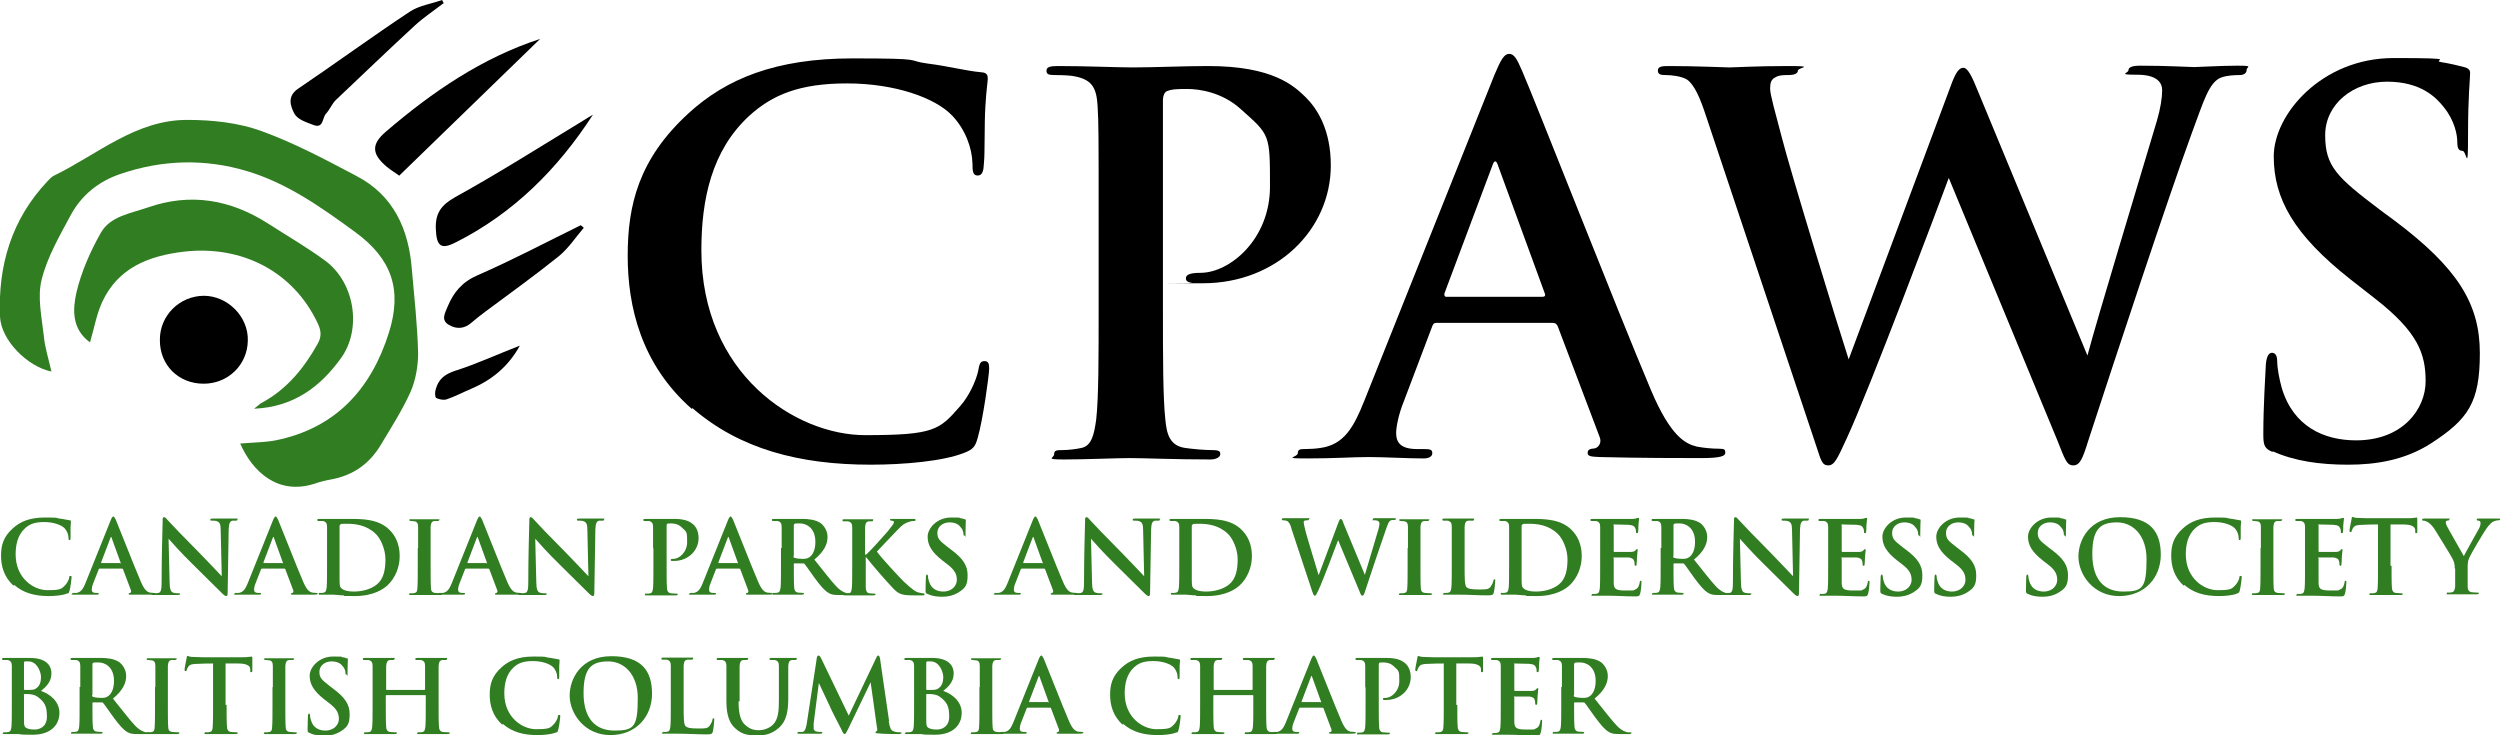 <?xml version="1.0" encoding="UTF-8"?>
<svg xmlns="http://www.w3.org/2000/svg" id="Layer_1" viewBox="0 0 719.3 211.6">
  <defs>
    <style>.cls-1,.cls-2{stroke-width:0px;}.cls-2{fill:#317d22;}</style>
  </defs>
  <path class="cls-2" d="m69.3,127.6c3.4-.3,6.8-.3,10-.9,17.3-3.5,27.5-14.8,32.6-31,3.9-12.4.8-21.3-9.8-29-9.6-7-19.3-13.9-30.8-17.4-12.2-3.7-24.6-3.4-36.8.8-6.1,2.1-11,6-14.1,11.7-3.2,6-6.8,12.1-8.4,18.6-1.3,5,0,10.8.6,16.2.3,3.4,1.4,6.7,2.2,10.3C7.9,105.5.3,97.9,0,91.1c-.6-14.7,3.3-28,13.7-39,.5-.5,1-1.1,1.7-1.5,12.6-6.1,23.7-16.2,38.6-16.1,7.1,0,14.6.8,21.2,3.2,9.4,3.4,18.4,8.2,27.3,12.9,10.8,5.6,15.1,15.4,16,26.9.7,8,1.6,16.1,1.8,24.1,0,3.7-.7,7.8-2.2,11.2-2.4,5.3-5.6,10.3-8.6,15.3-3.2,5.3-7.8,8.6-14,9.8-1.7.3-3.4.7-5.1,1.3-10.4,3.3-17.7-3.4-21.3-11.6Z"></path>
  <path class="cls-2" d="m25.9,98.5c-5.3-3.8-5-9.5-3.9-14.4,1.4-5.9,4-11.8,7-17.1,2.7-4.8,8.6-5.6,13.5-7.3,12.3-4.3,23.8-2.3,34.6,4.6,5.6,3.6,11.3,6.9,16.6,10.8,8.4,6.3,10.5,19.7,4.3,28.1-5.9,8.1-13.5,13.9-24.9,14.4,1.2-.9,1.7-1.5,2.4-1.8,7.1-3.9,12-9.9,15.9-16.9,1.2-2.1,1-3.8,0-5.9-6.9-14.7-21.6-22.5-38.4-20.6-10.2,1.2-19,4.6-23.6,14.5-1.6,3.5-2.3,7.5-3.5,11.6Z"></path>
  <path class="cls-1" d="m58.6,110.4c-7.3,0-12.7-5.4-12.6-12.7,0-6.9,5.6-12.5,12.6-12.6,6.9,0,12.9,6,12.7,12.9-.1,7-5.7,12.4-12.7,12.4Z"></path>
  <path class="cls-1" d="m114.8,50.5c-.9-.7-2.3-1.5-3.5-2.5-4.4-3.7-4.5-6.5-.3-10.1,13.4-11.5,27.8-21.3,44.4-26.7-13.3,12.9-26.7,25.9-40.6,39.4Z"></path>
  <path class="cls-1" d="m170.6,33c-10.1,15.6-22.8,28.3-39.4,36.7-4.3,2.2-5.6,1.2-5.8-3.8-.2-4.5,1.5-6.9,5.6-9.2,12.5-6.9,24.6-14.6,36.8-22,.9-.6,1.8-1.1,2.8-1.7Z"></path>
  <path class="cls-1" d="m127.5,1c-2.7,2.1-5.6,4-8.1,6.3-7.7,7.1-15.2,14.3-22.8,21.5-1.1,1.1-1.7,2.7-2.8,3.9-1.1,1.2-.7,4.3-3.5,3.3-2.1-.8-4.7-1.6-5.6-3.3-1.1-2.1-2.2-5,1.1-7.2,10.8-7.3,21.3-15,32.2-22.2,2.6-1.7,6.1-2.2,9.2-3.3.2.3.3.7.5,1Z"></path>
  <path class="cls-1" d="m168,65.5c-2.4,2.8-4.4,5.9-7.2,8.2-6.7,5.4-13.8,10.5-20.8,15.7-1.5,1.1-2.9,2.2-4.3,3.4-2,1.8-4.3,2-6.5.7-2.5-1.4-1.1-3.5-.4-5.3,1.7-4.1,4.2-7.1,8.6-9,10.1-4.4,19.9-9.6,29.7-14.4.3.2.6.5.8.7Z"></path>
  <path class="cls-1" d="m149.6,99.4c-3.3,6-8,9.9-14.1,12.5-2.4,1-4.6,2.2-7,3-.9.3-2.2,0-3-.4-.4-.3-.4-1.7-.1-2.6.8-2.8,2.5-4.2,5.5-5.2,6.3-2,12.3-4.8,18.8-7.3Z"></path>
  <path class="cls-1" d="m199.1,117.7c-14.7-12.9-18.5-29.6-18.5-44.1s3.1-27.8,17.5-41c10.8-9.9,25-15.8,47.2-15.8s14.8.6,21.7,1.5c5.7.7,10.9,2.1,15.4,2.5,1.6.1,1.8.9,1.8,1.8s-.4,3-.7,8.2c-.3,4.9-.1,13.2-.4,16.1-.1,2.2-.4,3.6-1.8,3.6s-1.5-1.3-1.5-3.4c-.1-4.6-2.1-9.9-5.8-13.8-4.9-5.2-16.6-9.3-30.3-9.3s-21.5,3.3-28.1,9.3c-10.9,10-13.8,24.2-13.8,38.7,0,35.6,27.1,53.2,47.1,53.2s21.4-1.5,27.4-8.4c2.5-2.8,4.5-7.2,5.1-9.9.4-2.4.7-3,1.9-3s1.3,1,1.3,2.2c0,1.8-1.8,14.8-3.3,19.9-.7,2.5-1.3,3.3-3.9,4.3-6,2.4-17.3,3.4-26.9,3.4-20.5,0-37.7-4.5-51.3-16.3Z"></path>
  <path class="cls-1" d="m316.1,62.2c0-22.7,0-26.9-.3-31.7-.3-5.1-1.5-7.5-6.4-8.5-1.2-.3-3.7-.4-5.8-.4s-2.5-.3-2.5-1.3,1-1.3,3.3-1.3c7.9,0,17.3.4,21.5.4,6.1,0,14.8-.4,21.7-.4,18.7,0,24.7,5.7,28.1,9,3.3,3.3,7.2,9.3,7.2,19.6,0,18.4-15.5,33.9-36.8,33.9s-2.4,0-3.1-.1c-.7-.1-1.8-.3-1.8-1.3s1-1.6,4.2-1.6c8.4,0,20-9.6,20-24.8s0-14.8-8.4-22.3c-5.4-4.9-12-5.8-15.4-5.8s-4.5.1-5.8.6c-.7.3-1.2,1.2-1.2,2.8v59.8c0,13.8,0,25.6.7,32,.4,4.2,1.3,7.5,5.8,8.1,2.1.3,5.4.6,7.6.6s2.4.4,2.4,1.2-1.2,1.5-2.8,1.5c-9.9,0-19.3-.4-23.2-.4s-12.9.4-18.8.4-3-.4-3-1.5.6-1.2,2.4-1.2,4-.3,5.4-.6c3-.6,3.7-3.9,4.3-8.2.7-6.3.7-18.1.7-31.8v-26.3Z"></path>
  <path class="cls-1" d="m413.3,92.9c-.7,0-1,.3-1.3,1.2l-8.1,21.4c-1.5,3.7-2.2,7.3-2.2,9.1,0,2.7,1.3,4.6,6,4.6h2.2c1.8,0,2.2.3,2.2,1.2s-.9,1.5-2.5,1.5c-4.8,0-11.2-.4-15.8-.4s-9.9.4-17.6.4-2.8-.3-2.8-1.5.9-1.2,2.1-1.2,3.1-.1,4.3-.3c6.9-.9,9.7-6,12.7-13.5l37.5-93.9c1.8-4.3,2.8-6,4.2-6s2.2,1.3,3.7,4.8c3.6,8.2,27.5,69.2,37.1,91.9,5.7,13.5,10,15.5,13.2,16.3,2.2.4,4.5.6,6.3.6s1.9.3,1.9,1.2-1.3,1.5-6.9,1.5-17.3,0-29.3-.3c-2.7-.1-3.4-.3-3.4-1.2s.6-1.2,2.1-1.3c1-.3,2.1-1.6,1.3-3.4l-12-31.7c-.3-.7-.7-1-1.5-1h-33.3Zm30.5-7.5c.7,0,.9-.4.7-.9l-13.5-36.9c-.4-1.3-1-1.8-1.6,0l-13.8,36.8c-.1.6,0,1,.6,1h27.5Z"></path>
  <path class="cls-1" d="m490.9,33.5c-1.8-5.5-3.4-9.1-5.5-10.6-1.6-1-4.6-1.3-6-1.3s-2.4-.1-2.4-1.3,1.2-1.3,3.3-1.3c7.8,0,16,.4,17.3.4s7.9-.4,16.6-.4,3.1.4,3.1,1.3-1.2,1.3-2.7,1.3-2.7,0-3.7.6c-1.3.6-1.6,1.6-1.6,3.3s1.5,7,3.3,13.8c2.5,9.9,16.4,55.2,19.3,64.1l29.3-78.5c1.5-4.2,2.5-5.4,3.7-5.4s2.4,2.2,4.3,7l31.4,75.8c2.8-10.6,14.8-50.1,20-67.6,1-3.4,1.5-6.6,1.5-8.7s-1.3-4.5-7.2-4.5-2.5-.4-2.5-1.3,1.2-1.3,3.4-1.3c7.9,0,14.2.4,15.5.4s7.5-.4,12.4-.4,2.7.3,2.7,1.2-.7,1.5-2.1,1.5-3.6.1-5.2.7c-3.6,1.3-5.2,7.3-8.4,15.8-6.9,18.8-22.6,66.4-29.9,88.8-1.6,5.2-2.4,7-4.3,7s-2.4-1.8-4.6-7.3l-31.2-75.4c-3,8.1-22.9,61-29.3,74.8-2.8,6.1-3.6,7.9-5.4,7.9s-2.1-1.6-3.4-5.5l-31.7-94.9Z"></path>
  <path class="cls-1" d="m654,130.1c-2.4-1-2.8-1.8-2.8-5.1,0-8.2.6-17.2.7-19.6.1-2.2.6-3.9,1.8-3.9s1.5,1.3,1.5,2.5c0,1.9.6,5.1,1.3,7.6,3.3,11.1,12.1,15.1,21.4,15.1,13.5,0,20-9.1,20-17s-2.2-14.2-14.7-23.9l-6.9-5.4c-16.4-12.9-22.1-23.3-22.1-35.4s13.8-28.3,34.5-28.3,10.2.6,13.8,1.2c2.5.4,4.5.9,6.1,1.3,1.3.3,2.1.7,2.1,1.8,0,1.9-.6,6.3-.6,17.9s-.4,4.5-1.6,4.5-1.5-.9-1.5-2.7-.7-6-3.9-9.9c-2.2-2.8-6.6-7.3-16.3-7.3s-17.8,6.4-17.8,15.4,3.4,12.1,15.8,21.5l4.2,3.1c18.1,13.6,24.5,23.9,24.5,38.1s-3.3,19-14.1,26c-7.5,4.8-15.8,6.1-23.8,6.1s-15.4-1-21.8-3.9Z"></path>
  <path class="cls-2" d="m3.9,168.5c-2.8-2.5-3.6-5.7-3.6-8.6s.6-5.4,3.4-7.9c2.1-1.9,4.8-3.1,9.2-3.1s2.9.1,4.2.3c1.1.1,2.1.4,3,.5.3,0,.3.2.3.3s0,.6-.1,1.6c0,1,0,2.6,0,3.1,0,.4,0,.7-.3.7s-.3-.3-.3-.7c0-.9-.4-1.9-1.1-2.7-1-1-3.2-1.8-5.9-1.8s-4.2.6-5.5,1.8c-2.1,1.9-2.7,4.7-2.7,7.5,0,6.9,5.2,10.3,9.1,10.3s4.1-.3,5.3-1.6c.5-.6.9-1.4,1-1.9,0-.5.1-.6.4-.6s.3.2.3.4c0,.3-.3,2.9-.6,3.9s-.3.6-.8.8c-1.2.5-3.4.7-5.2.7-4,0-7.3-.9-9.9-3.2Z"></path>
  <path class="cls-2" d="m28.7,163.6c-.1,0-.2,0-.3.2l-1.6,4.1c-.3.7-.4,1.4-.4,1.8,0,.5.3.9,1.2.9h.4c.3,0,.4,0,.4.2s-.2.3-.5.3c-.9,0-2.2,0-3.1,0s-1.9,0-3.4,0-.6,0-.6-.3.2-.2.4-.2.6,0,.8,0c1.3-.2,1.9-1.2,2.5-2.6l7.3-18.2c.3-.8.6-1.2.8-1.2s.4.3.7.9c.7,1.6,5.3,13.4,7.2,17.8,1.1,2.6,1.9,3,2.6,3.2.4,0,.9.1,1.2.1s.4,0,.4.2-.3.3-1.3.3-3.4,0-5.7,0c-.5,0-.7,0-.7-.2s.1-.2.4-.3c.2,0,.4-.3.3-.7l-2.3-6.1c0-.1-.1-.2-.3-.2h-6.5Zm5.9-1.5c.1,0,.2,0,.1-.2l-2.6-7.2c0-.3-.2-.3-.3,0l-2.7,7.1c0,.1,0,.2.1.2h5.3Z"></path>
  <path class="cls-2" d="m46.8,149.8c0-.6,0-1,.4-1s.6.4,1.1.9c.3.4,4.8,5.1,9,9.3,2,2,6,6.3,6.5,6.8l-.3-13.2c0-1.8-.3-2.3-1-2.6-.4-.2-1.1-.2-1.5-.2s-.5,0-.5-.3.3-.3.8-.3c1.5,0,2.9,0,3.5,0s1.4,0,2.8,0,.7,0,.7.3-.2.3-.5.3-.5,0-.9,0c-.8.2-1,.8-1.1,2.5-.1,6.1-.2,12.2-.3,18.3,0,.6-.1.9-.4.9s-.7-.3-1-.6c-1.8-1.7-5.5-5.5-8.6-8.5-3.2-3.1-6.5-6.8-7-7.4l.3,12.3c0,2.3.4,3,1,3.2.5.2,1,.2,1.5.2s.5,0,.5.2-.3.3-.7.3c-1.9,0-3,0-3.6,0s-1.6,0-3.1,0-.6,0-.6-.3.2-.2.5-.2.9,0,1.3-.1c.8-.2.9-1.1.9-3.6,0-6.1.2-13.3.3-17.2Z"></path>
  <path class="cls-2" d="m75.4,163.6c-.1,0-.2,0-.3.2l-1.6,4.1c-.3.7-.4,1.4-.4,1.8,0,.5.3.9,1.2.9h.4c.3,0,.4,0,.4.2s-.2.3-.5.3c-.9,0-2.2,0-3.1,0s-1.9,0-3.4,0-.6,0-.6-.3.2-.2.4-.2.6,0,.8,0c1.3-.2,1.9-1.2,2.5-2.6l7.3-18.2c.3-.8.6-1.2.8-1.2s.4.3.7.9c.7,1.6,5.3,13.4,7.2,17.8,1.1,2.6,1.9,3,2.6,3.2.4,0,.9.1,1.2.1s.4,0,.4.2-.3.3-1.3.3-3.4,0-5.7,0c-.5,0-.7,0-.7-.2s.1-.2.4-.3c.2,0,.4-.3.3-.7l-2.3-6.1c0-.1-.1-.2-.3-.2h-6.5Zm5.9-1.5c.1,0,.2,0,.1-.2l-2.6-7.2c0-.3-.2-.3-.3,0l-2.7,7.1c0,.1,0,.2.1.2h5.3Z"></path>
  <path class="cls-2" d="m94.1,157.7c0-4.4,0-5.2,0-6.1,0-1-.3-1.5-1.2-1.7-.2,0-.7,0-1.1,0s-.5,0-.5-.3.2-.3.6-.3c1.5,0,3.4,0,4.2,0s2.7,0,4.5,0c3.6,0,8.5,0,11.6,3.3,1.5,1.5,2.8,3.9,2.8,7.4s-1.5,6.4-3.2,8.1c-1.3,1.4-4.4,3.4-9.7,3.4s-2.2,0-3.3-.2c-1.1,0-2.1-.2-2.8-.2s-1,0-1.7,0c-.7,0-1.4,0-2,0s-.6,0-.6-.3.1-.2.5-.2.8,0,1-.1c.6-.1.7-.8.8-1.6.1-1.2.1-3.5.1-6.2v-5.1Zm3.6,3.2c0,3.1,0,5.3,0,5.9,0,.7,0,1.9.3,2.2.4.6,1.5,1.2,3.8,1.2s4.9-.6,6.7-2.1c1.9-1.6,2.4-4.2,2.4-7.2s-1.5-6.1-2.8-7.3c-2.7-2.6-6-2.9-8.2-2.9s-1.7,0-1.9.2c-.3.1-.3.3-.3.6,0,1,0,3.5,0,5.8v3.7Z"></path>
  <path class="cls-2" d="m120.3,157.7c0-4.4,0-5.2,0-6.1,0-1-.3-1.5-1-1.6-.3,0-.7-.1-1-.1s-.5,0-.5-.3.2-.2.7-.2c1.1,0,2.9,0,3.8,0s2.4,0,3.5,0,.6,0,.6.2-.2.3-.5.3-.5,0-.9,0c-.8.1-1,.6-1.1,1.7,0,.9,0,1.7,0,6.1v5.1c0,2.8,0,5.1.1,6.4,0,.8.3,1.3,1.2,1.4.4,0,1,.1,1.5.1s.5,0,.5.2-.2.3-.6.3c-1.9,0-3.7,0-4.5,0s-2.5,0-3.7,0-.6,0-.6-.3.1-.2.5-.2.8,0,1-.1c.6-.1.8-.6.8-1.5.1-1.2.1-3.5.1-6.3v-5.1Z"></path>
  <path class="cls-2" d="m134.1,163.6c-.1,0-.2,0-.3.2l-1.6,4.1c-.3.7-.4,1.4-.4,1.8,0,.5.3.9,1.2.9h.4c.3,0,.4,0,.4.2s-.2.3-.5.3c-.9,0-2.2,0-3.1,0s-1.9,0-3.4,0-.6,0-.6-.3.2-.2.4-.2.6,0,.8,0c1.3-.2,1.9-1.2,2.5-2.6l7.3-18.2c.3-.8.6-1.2.8-1.2s.4.3.7.9c.7,1.6,5.3,13.4,7.2,17.8,1.1,2.6,1.9,3,2.6,3.2.4,0,.9.1,1.2.1s.4,0,.4.2-.3.3-1.3.3-3.4,0-5.7,0c-.5,0-.7,0-.7-.2s.1-.2.4-.3c.2,0,.4-.3.3-.7l-2.3-6.1c0-.1-.1-.2-.3-.2h-6.5Zm5.9-1.5c.1,0,.2,0,.1-.2l-2.6-7.2c0-.3-.2-.3-.3,0l-2.7,7.1c0,.1,0,.2.1.2h5.3Z"></path>
  <path class="cls-2" d="m152.3,149.8c0-.6,0-1,.4-1s.6.4,1.1.9c.3.4,4.8,5.1,9,9.3,2,2,6,6.3,6.5,6.8l-.3-13.2c0-1.8-.3-2.3-1-2.6-.4-.2-1.1-.2-1.5-.2s-.5,0-.5-.3.3-.3.8-.3c1.5,0,2.9,0,3.5,0s1.4,0,2.8,0,.7,0,.7.3-.2.3-.5.3-.5,0-.9,0c-.8.2-1,.8-1.1,2.5-.1,6.1-.2,12.2-.3,18.3,0,.6-.1.9-.4.9s-.7-.3-1-.6c-1.8-1.7-5.5-5.5-8.6-8.5-3.2-3.1-6.5-6.8-7-7.4l.3,12.3c0,2.3.4,3,1,3.2.5.2,1,.2,1.5.2s.5,0,.5.2-.3.3-.7.3c-1.9,0-3,0-3.6,0s-1.6,0-3.1,0-.6,0-.6-.3.2-.2.5-.2.9,0,1.3-.1c.8-.2.9-1.1.9-3.6,0-6.1.2-13.3.3-17.2Z"></path>
  <path class="cls-2" d="m187.9,157.7c0-4.4,0-5.2,0-6.1,0-1-.3-1.5-1.2-1.7-.2,0-.7,0-1.1,0s-.5,0-.5-.3.2-.3.6-.3c1.5,0,3.4,0,4.2,0,1.2,0,2.9,0,4.2,0,3.6,0,4.8,1.1,5.5,1.7.6.6,1.4,1.8,1.4,3.8,0,3.6-3,6.6-7.1,6.6s-.5,0-.6,0c-.1,0-.3,0-.3-.3s.2-.3.8-.3c1.6,0,3.9-1.9,3.9-4.8s0-2.9-1.6-4.3c-1-1-2.3-1.1-3-1.1s-.9,0-1.1.1c-.1,0-.2.2-.2.6v11.6c0,2.7,0,5,.1,6.2,0,.8.3,1.5,1.1,1.6.4,0,1,.1,1.5.1s.5,0,.5.2-.2.3-.6.3c-1.9,0-3.7,0-4.5,0s-2.5,0-3.7,0-.6,0-.6-.3.1-.2.5-.2.8,0,1-.1c.6-.1.7-.8.8-1.6.1-1.2.1-3.5.1-6.2v-5.1Z"></path>
  <path class="cls-2" d="m206.3,163.6c-.1,0-.2,0-.3.2l-1.6,4.1c-.3.7-.4,1.4-.4,1.8,0,.5.3.9,1.2.9h.4c.3,0,.4,0,.4.2s-.2.3-.5.3c-.9,0-2.2,0-3.1,0s-1.9,0-3.4,0-.6,0-.6-.3.2-.2.4-.2.6,0,.8,0c1.3-.2,1.9-1.2,2.5-2.6l7.3-18.2c.3-.8.6-1.2.8-1.2s.4.3.7.9c.7,1.6,5.3,13.4,7.2,17.8,1.1,2.6,1.9,3,2.6,3.2.4,0,.9.1,1.2.1s.4,0,.4.2-.3.3-1.3.3-3.4,0-5.7,0c-.5,0-.7,0-.7-.2s.1-.2.4-.3c.2,0,.4-.3.3-.7l-2.3-6.1c0-.1-.1-.2-.3-.2h-6.5Zm5.9-1.5c.1,0,.2,0,.1-.2l-2.6-7.2c0-.3-.2-.3-.3,0l-2.7,7.1c0,.1,0,.2.1.2h5.3Z"></path>
  <path class="cls-2" d="m224.9,157.7c0-4.4,0-5.2,0-6.1,0-1-.3-1.5-1.2-1.7-.2,0-.7,0-1.1,0s-.5,0-.5-.3.2-.3.6-.3c1.5,0,3.4,0,4,0,1,0,3.2,0,4.1,0,1.8,0,3.8.2,5.3,1.2.8.6,2,2,2,4s-.9,4.1-3.8,6.5c2.6,3.2,4.6,5.9,6.3,7.7,1.6,1.7,2.8,1.9,3.2,2,.3,0,.6,0,.8,0s.3,0,.3.2c0,.2-.2.3-.6.3h-2.8c-1.6,0-2.3-.1-3.1-.6-1.2-.7-2.3-2-4-4.3-1.2-1.6-2.5-3.6-2.9-4-.1-.2-.3-.2-.5-.2h-2.4c-.1,0-.2,0-.2.2v.4c0,2.7,0,5,.1,6.2,0,.8.3,1.5,1.1,1.6.4,0,1.1.1,1.4.1s.3,0,.3.2-.2.3-.6.3c-1.7,0-3.8,0-4.3,0s-2.4,0-3.5,0-.6,0-.6-.3.1-.2.5-.2.8,0,1-.1c.6-.1.7-.8.8-1.6.1-1.2.1-3.5.1-6.2v-5.1Zm3.4,2.3c0,.3,0,.4.3.5.6.2,1.5.3,2.2.3,1.2,0,1.5-.1,2.1-.5.9-.6,1.7-2,1.7-4.4,0-4.1-2.7-5.3-4.4-5.3s-1.2,0-1.5.1c-.2,0-.3.2-.3.4v8.8Z"></path>
  <path class="cls-2" d="m249.3,159.5c1.3-1.2,4.8-5.1,6.1-6.6,1.3-1.6,1.8-2.3,1.8-2.6s0-.4-.7-.5c-.3,0-.4-.1-.4-.3s0-.2.4-.2c1,0,1.7,0,2.9,0s3.1,0,3.5,0,.5,0,.5.3,0,.2-.4.3c-.7,0-1.1.1-1.6.3-1,.3-1.7.7-3.2,2.3-1.4,1.4-5.1,5.4-5.9,6.2,1.5,2.1,6.6,7.5,7.8,8.7,2.6,2.4,3.4,2.9,4.3,3.1.6.1.6.1,1,.2.4,0,.6,0,.6.3s-.1.3-.6.3h-2.5c-3.3,0-4.3-.3-5.9-2-2.2-2.3-5.5-6.1-7.9-9.1v2.7c0,2.7,0,5,0,6.2,0,.8.3,1.5,1,1.6.4,0,1,.1,1.4.1s.4,0,.4.2-.2.3-.6.3c-1.6,0-3.5,0-4.2,0s-2.5,0-3.7,0-.6,0-.6-.3.1-.2.5-.2.8,0,1-.1c.6-.1.7-.8.8-1.6.1-1.2.1-3.5.1-6.2v-5.1c0-4.4,0-5.2,0-6.1,0-1-.3-1.5-1.2-1.7-.2,0-.7,0-1.1,0s-.5,0-.5-.3.2-.3.6-.3c1.5,0,3.4,0,4.1,0s2.5,0,3.5,0,.6,0,.6.3-.2.3-.4.3-.5,0-.8,0c-.8.1-1,.6-1.1,1.7,0,.9,0,1.7,0,6.1v1.8Z"></path>
  <path class="cls-2" d="m266.9,170.9c-.5-.2-.6-.3-.6-1,0-1.6.1-3.3.1-3.8,0-.4.1-.8.3-.8s.3.3.3.5c0,.4.1,1,.3,1.5.6,2.1,2.3,2.9,4.1,2.9,2.6,0,3.9-1.8,3.9-3.3s-.4-2.8-2.8-4.6l-1.3-1c-3.2-2.5-4.3-4.5-4.3-6.9s2.7-5.5,6.7-5.5,2,.1,2.7.2c.5,0,.9.2,1.2.3.3,0,.4.1.4.3,0,.4-.1,1.2-.1,3.5s0,.9-.3.9-.3-.2-.3-.5-.1-1.2-.8-1.9c-.4-.6-1.3-1.4-3.2-1.4s-3.5,1.2-3.5,3,.7,2.3,3.1,4.2l.8.6c3.5,2.6,4.8,4.6,4.8,7.4s-.6,3.7-2.7,5c-1.5.9-3.1,1.2-4.6,1.2s-3-.2-4.2-.8Z"></path>
  <path class="cls-2" d="m294,163.6c-.1,0-.2,0-.3.2l-1.6,4.1c-.3.7-.4,1.4-.4,1.8,0,.5.3.9,1.2.9h.4c.3,0,.4,0,.4.2s-.2.3-.5.3c-.9,0-2.2,0-3.1,0s-1.9,0-3.4,0-.6,0-.6-.3.2-.2.4-.2.6,0,.8,0c1.3-.2,1.9-1.2,2.5-2.6l7.3-18.2c.3-.8.6-1.2.8-1.2s.4.3.7.9c.7,1.6,5.3,13.4,7.2,17.8,1.1,2.6,1.9,3,2.6,3.2.4,0,.9.1,1.2.1s.4,0,.4.2-.3.3-1.3.3-3.4,0-5.7,0c-.5,0-.7,0-.7-.2s.1-.2.4-.3c.2,0,.4-.3.3-.7l-2.3-6.1c0-.1-.1-.2-.3-.2h-6.5Zm5.9-1.5c.1,0,.2,0,.1-.2l-2.6-7.2c0-.3-.2-.3-.3,0l-2.7,7.1c0,.1,0,.2.1.2h5.3Z"></path>
  <path class="cls-2" d="m312.2,149.8c0-.6,0-1,.4-1s.6.4,1.1.9c.3.4,4.8,5.1,9,9.3,2,2,6,6.3,6.5,6.8l-.3-13.2c0-1.8-.3-2.3-1-2.6-.4-.2-1.1-.2-1.5-.2s-.5,0-.5-.3.3-.3.8-.3c1.5,0,2.9,0,3.5,0s1.4,0,2.8,0,.7,0,.7.3-.2.3-.5.3-.5,0-.9,0c-.8.2-1,.8-1.1,2.5-.1,6.1-.2,12.2-.3,18.3,0,.6-.1.9-.4.9s-.7-.3-1-.6c-1.8-1.7-5.5-5.5-8.6-8.5-3.2-3.1-6.5-6.8-7-7.4l.3,12.3c0,2.3.4,3,1,3.2.5.2,1,.2,1.5.2s.5,0,.5.2-.3.3-.7.3c-1.9,0-3,0-3.6,0s-1.6,0-3.1,0-.6,0-.6-.3.2-.2.5-.2.9,0,1.3-.1c.8-.2.9-1.1.9-3.6,0-6.1.2-13.3.3-17.2Z"></path>
  <path class="cls-2" d="m339.3,157.7c0-4.4,0-5.2,0-6.1,0-1-.3-1.5-1.2-1.7-.2,0-.7,0-1.1,0s-.5,0-.5-.3.2-.3.6-.3c1.5,0,3.4,0,4.2,0s2.7,0,4.5,0c3.6,0,8.5,0,11.6,3.3,1.5,1.5,2.8,3.9,2.8,7.4s-1.5,6.4-3.2,8.1c-1.3,1.4-4.4,3.4-9.7,3.4s-2.2,0-3.3-.2c-1.1,0-2.1-.2-2.8-.2s-1,0-1.7,0c-.7,0-1.4,0-2,0s-.6,0-.6-.3.1-.2.5-.2.8,0,1-.1c.6-.1.7-.8.8-1.6.1-1.2.1-3.5.1-6.2v-5.1Zm3.6,3.2c0,3.1,0,5.3,0,5.9,0,.7,0,1.9.3,2.2.4.6,1.5,1.2,3.8,1.2s4.9-.6,6.7-2.1c1.9-1.6,2.4-4.2,2.4-7.2s-1.5-6.1-2.8-7.3c-2.7-2.6-6-2.9-8.2-2.9s-1.7,0-1.9.2c-.3.1-.3.3-.3.6,0,1,0,3.5,0,5.8v3.7Z"></path>
  <path class="cls-2" d="m371.6,152.1c-.3-1.1-.7-1.8-1.1-2.1-.3-.2-.9-.3-1.2-.3s-.5,0-.5-.3.2-.3.6-.3c1.5,0,3.1,0,3.4,0s1.5,0,3.2,0,.6,0,.6.3-.2.3-.5.3-.5,0-.7.1c-.3.1-.3.3-.3.6s.3,1.4.6,2.7c.5,1.9,3.2,10.7,3.7,12.4l5.7-15.2c.3-.8.5-1,.7-1s.5.4.8,1.4l6.1,14.7c.6-2.1,2.9-9.7,3.9-13.1.2-.7.3-1.3.3-1.7s-.3-.9-1.4-.9-.5,0-.5-.3.2-.3.7-.3c1.5,0,2.8,0,3,0s1.5,0,2.4,0,.5,0,.5.2-.1.3-.4.3-.7,0-1,.1c-.7.3-1,1.4-1.6,3.1-1.3,3.7-4.4,12.9-5.8,17.2-.3,1-.5,1.4-.8,1.4s-.5-.3-.9-1.4l-6.1-14.6c-.6,1.6-4.4,11.8-5.7,14.5-.6,1.2-.7,1.5-1,1.5s-.4-.3-.7-1.1l-6.1-18.4Z"></path>
  <path class="cls-2" d="m405.1,157.7c0-4.4,0-5.2,0-6.1,0-1-.3-1.5-1-1.6-.3,0-.7-.1-1-.1s-.5,0-.5-.3.2-.2.7-.2c1.1,0,2.9,0,3.8,0s2.4,0,3.5,0,.6,0,.6.2-.2.3-.5.3-.5,0-.9,0c-.8.1-1,.6-1.1,1.7,0,.9,0,1.7,0,6.1v5.1c0,2.8,0,5.1.1,6.4,0,.8.3,1.3,1.2,1.4.4,0,1,.1,1.5.1s.5,0,.5.2-.2.3-.6.3c-1.9,0-3.7,0-4.5,0s-2.5,0-3.7,0-.6,0-.6-.3.1-.2.5-.2.8,0,1-.1c.6-.1.8-.6.8-1.5.1-1.2.1-3.5.1-6.3v-5.1Z"></path>
  <path class="cls-2" d="m421.4,162.8c0,3.7,0,5.7.6,6.2.5.4,1.2.6,3.5.6s2.7,0,3.4-.8c.3-.4.7-1.2.8-1.7,0-.3,0-.4.3-.4s.2.1.2.5-.2,2.5-.4,3.3c-.2.6-.3.8-1.8.8-2.7,0-5.3-.2-8.4-.2s-2.3,0-3.7,0-.6,0-.6-.3.1-.2.5-.2.8,0,1-.1c.6-.1.7-.8.8-1.6.1-1.2.1-3.5.1-6.2v-5.1c0-4.4,0-5.2,0-6.1,0-1-.3-1.5-1.2-1.7-.2,0-.6,0-1,0s-.5,0-.5-.3.2-.3.6-.3c1.4,0,3.2,0,4,0s2.8,0,3.9,0,.6,0,.6.3-.2.3-.5.3-.8,0-1.1,0c-.8.1-1,.6-1.1,1.7,0,.9,0,1.7,0,6.1v5.1Z"></path>
  <path class="cls-2" d="m434.2,157.7c0-4.4,0-5.2,0-6.1,0-1-.3-1.5-1.2-1.7-.2,0-.7,0-1.1,0s-.5,0-.5-.3.2-.3.6-.3c1.5,0,3.4,0,4.2,0s2.7,0,4.5,0c3.6,0,8.5,0,11.6,3.3,1.5,1.5,2.8,3.9,2.8,7.4s-1.5,6.4-3.2,8.1c-1.3,1.4-4.4,3.4-9.7,3.4s-2.2,0-3.3-.2c-1.1,0-2.1-.2-2.8-.2s-1,0-1.7,0c-.7,0-1.4,0-2,0s-.6,0-.6-.3.1-.2.5-.2.8,0,1-.1c.6-.1.7-.8.8-1.6.1-1.2.1-3.5.1-6.2v-5.1Zm3.6,3.2c0,3.1,0,5.3,0,5.9,0,.7,0,1.9.3,2.2.4.6,1.5,1.2,3.8,1.2s4.9-.6,6.7-2.1c1.9-1.6,2.4-4.2,2.4-7.2s-1.5-6.1-2.8-7.3c-2.7-2.6-6-2.9-8.2-2.9s-1.7,0-1.9.2c-.3.1-.3.3-.3.6,0,1,0,3.5,0,5.8v3.7Z"></path>
  <path class="cls-2" d="m460.4,157.7c0-4.4,0-5.2,0-6.1,0-1-.3-1.5-1.2-1.7-.2,0-.7,0-1.1,0s-.5,0-.5-.3.2-.3.6-.3c1.3,0,2.7,0,4.2,0s6.7,0,7.3,0c.6,0,1-.1,1.2-.2.1,0,.3-.1.5-.1s.2.1.2.3-.1.6-.2,1.9c0,.3,0,1.6-.1,1.9,0,.1,0,.3-.3.3s-.3-.2-.3-.5,0-.6-.2-.9c-.2-.5-.5-.9-1.9-1-.5,0-3.5-.1-4.1-.1s-.2,0-.2.3v7.3c0,.2,0,.3.2.3.6,0,4,0,4.6,0,.7,0,1.1-.1,1.4-.4.2-.2.3-.4.5-.4s.2,0,.2.2-.1.6-.2,2.1c0,.6-.1,1.7-.1,1.9s0,.6-.3.6-.3-.3-.3-.5c0-.3,0-.5-.1-.8-.1-.6-.6-1-1.6-1.1-.6,0-3.4,0-4.1,0s-.2.1-.2.3v2.3c0,1,0,3.7,0,4.5,0,2,.5,2.4,3.5,2.4s2,0,2.7-.3c.8-.3,1.1-1,1.3-2.1,0-.3.1-.4.3-.4s.2.2.2.5c0,.7-.2,2.6-.4,3.2-.2.8-.5.8-1.6.8-2.6,0-5.1-.2-8-.2s-2.3,0-3.7,0-.6,0-.6-.3.1-.2.5-.2.8,0,1-.1c.6-.1.7-.8.8-1.6.1-1.2.1-3.5.1-6.2v-5.1Z"></path>
  <path class="cls-2" d="m478,157.7c0-4.4,0-5.2,0-6.1,0-1-.3-1.5-1.2-1.7-.2,0-.7,0-1.1,0s-.5,0-.5-.3.2-.3.6-.3c1.5,0,3.4,0,4,0,1,0,3.2,0,4.1,0,1.8,0,3.8.2,5.3,1.2.8.6,2,2,2,4s-.9,4.1-3.8,6.5c2.6,3.2,4.6,5.9,6.3,7.7,1.6,1.7,2.8,1.9,3.2,2,.3,0,.6,0,.8,0s.3,0,.3.2c0,.2-.2.3-.6.3h-2.8c-1.6,0-2.3-.1-3.1-.6-1.2-.7-2.3-2-4-4.3-1.2-1.6-2.5-3.6-2.9-4-.1-.2-.3-.2-.5-.2h-2.4c-.1,0-.2,0-.2.2v.4c0,2.7,0,5,.1,6.2,0,.8.3,1.5,1.1,1.6.4,0,1.1.1,1.4.1s.3,0,.3.2-.2.3-.6.3c-1.7,0-3.8,0-4.3,0s-2.4,0-3.5,0-.6,0-.6-.3.1-.2.5-.2.8,0,1-.1c.6-.1.7-.8.8-1.6.1-1.2.1-3.5.1-6.2v-5.1Zm3.4,2.3c0,.3,0,.4.3.5.6.2,1.5.3,2.2.3,1.2,0,1.5-.1,2.1-.5.9-.6,1.7-2,1.7-4.4,0-4.1-2.7-5.3-4.4-5.3s-1.2,0-1.5.1c-.2,0-.3.2-.3.4v8.8Z"></path>
  <path class="cls-2" d="m498.9,149.8c0-.6,0-1,.4-1s.6.4,1.1.9c.3.4,4.8,5.1,9,9.3,2,2,6,6.3,6.5,6.8l-.3-13.2c0-1.8-.3-2.3-1-2.6-.4-.2-1.1-.2-1.5-.2s-.5,0-.5-.3.3-.3.8-.3c1.5,0,2.9,0,3.5,0s1.4,0,2.8,0,.7,0,.7.3-.2.3-.5.3-.5,0-.9,0c-.8.2-1,.8-1.1,2.5-.1,6.1-.2,12.2-.3,18.3,0,.6-.1.9-.4.9s-.7-.3-1-.6c-1.8-1.7-5.5-5.5-8.6-8.5-3.2-3.1-6.5-6.8-7-7.4l.3,12.3c0,2.3.4,3,1,3.2.5.2,1,.2,1.5.2s.5,0,.5.2-.3.3-.7.3c-1.9,0-3,0-3.6,0s-1.6,0-3.1,0-.6,0-.6-.3.2-.2.5-.2.9,0,1.3-.1c.8-.2.9-1.1.9-3.6,0-6.1.2-13.3.3-17.2Z"></path>
  <path class="cls-2" d="m526,157.7c0-4.4,0-5.2,0-6.1,0-1-.3-1.5-1.2-1.7-.2,0-.7,0-1.1,0s-.5,0-.5-.3.2-.3.6-.3c1.3,0,2.7,0,4.2,0s6.7,0,7.3,0c.6,0,1-.1,1.2-.2.1,0,.3-.1.5-.1s.2.1.2.3-.1.6-.2,1.9c0,.3,0,1.6-.1,1.9,0,.1,0,.3-.3.3s-.3-.2-.3-.5,0-.6-.2-.9c-.2-.5-.5-.9-1.9-1-.5,0-3.5-.1-4.1-.1s-.2,0-.2.3v7.3c0,.2,0,.3.2.3.6,0,4,0,4.6,0,.7,0,1.1-.1,1.4-.4.2-.2.3-.4.5-.4s.2,0,.2.2-.1.6-.2,2.1c0,.6-.1,1.7-.1,1.9s0,.6-.3.6-.3-.3-.3-.5c0-.3,0-.5-.1-.8-.1-.6-.6-1-1.6-1.1-.6,0-3.4,0-4.1,0s-.2.1-.2.3v2.3c0,1,0,3.7,0,4.5,0,2,.5,2.4,3.5,2.4s2,0,2.7-.3c.8-.3,1.1-1,1.3-2.1,0-.3.1-.4.3-.4s.2.2.2.5c0,.7-.2,2.6-.4,3.2-.2.8-.5.8-1.6.8-2.6,0-5.1-.2-8-.2s-2.3,0-3.7,0-.6,0-.6-.3.1-.2.5-.2.8,0,1-.1c.6-.1.7-.8.8-1.6.1-1.2.1-3.5.1-6.2v-5.1Z"></path>
  <path class="cls-2" d="m541.6,170.9c-.5-.2-.6-.3-.6-1,0-1.6.1-3.3.1-3.8,0-.4.1-.8.3-.8s.3.3.3.5c0,.4.1,1,.3,1.5.6,2.1,2.3,2.9,4.1,2.9,2.6,0,3.9-1.8,3.9-3.3s-.4-2.8-2.8-4.6l-1.3-1c-3.2-2.5-4.3-4.5-4.3-6.9s2.7-5.5,6.7-5.5,2,.1,2.7.2c.5,0,.9.2,1.2.3.3,0,.4.1.4.3,0,.4-.1,1.2-.1,3.5s0,.9-.3.9-.3-.2-.3-.5-.1-1.2-.8-1.9c-.4-.6-1.3-1.4-3.2-1.4s-3.5,1.2-3.5,3,.7,2.3,3.1,4.2l.8.6c3.5,2.6,4.8,4.6,4.8,7.4s-.6,3.7-2.7,5c-1.5.9-3.1,1.2-4.6,1.2s-3-.2-4.2-.8Z"></path>
  <path class="cls-2" d="m557.1,170.9c-.5-.2-.6-.3-.6-1,0-1.6.1-3.3.1-3.8,0-.4.1-.8.3-.8s.3.3.3.5c0,.4.1,1,.3,1.5.6,2.1,2.3,2.9,4.1,2.9,2.6,0,3.9-1.8,3.9-3.3s-.4-2.8-2.8-4.6l-1.3-1c-3.2-2.5-4.3-4.5-4.3-6.9s2.7-5.5,6.7-5.5,2,.1,2.7.2c.5,0,.9.2,1.2.3.3,0,.4.1.4.3,0,.4-.1,1.2-.1,3.5s0,.9-.3.9-.3-.2-.3-.5-.1-1.2-.8-1.9c-.4-.6-1.3-1.4-3.2-1.4s-3.5,1.2-3.5,3,.7,2.3,3.1,4.2l.8.6c3.5,2.6,4.8,4.6,4.8,7.4s-.6,3.7-2.7,5c-1.5.9-3.1,1.2-4.6,1.2s-3-.2-4.2-.8Z"></path>
  <path class="cls-2" d="m583.5,170.9c-.5-.2-.6-.3-.6-1,0-1.6.1-3.3.1-3.8,0-.4.1-.8.3-.8s.3.3.3.5c0,.4.1,1,.3,1.5.6,2.1,2.3,2.9,4.1,2.9,2.6,0,3.9-1.8,3.9-3.3s-.4-2.8-2.8-4.6l-1.3-1c-3.2-2.5-4.3-4.5-4.3-6.9s2.7-5.5,6.7-5.5,2,.1,2.7.2c.5,0,.9.2,1.2.3.3,0,.4.1.4.3,0,.4-.1,1.2-.1,3.5s0,.9-.3.9-.3-.2-.3-.5-.1-1.2-.8-1.9c-.4-.6-1.3-1.4-3.2-1.4s-3.5,1.2-3.5,3,.7,2.3,3.1,4.2l.8.6c3.5,2.6,4.8,4.6,4.8,7.4s-.6,3.7-2.7,5c-1.5.9-3.1,1.2-4.6,1.2s-3-.2-4.2-.8Z"></path>
  <path class="cls-2" d="m598,160.2c0-5,3.3-11.4,12-11.4s11.7,4.2,11.7,10.8-4.6,11.9-12,11.9-11.7-6.2-11.7-11.4Zm19.6.6c0-6.5-3.7-10.5-8.5-10.5s-7.1,1.9-7.1,9.1,3.3,10.8,8.9,10.8,6.7-1,6.7-9.4Z"></path>
  <path class="cls-2" d="m628.3,168.5c-2.8-2.5-3.6-5.7-3.6-8.6s.6-5.4,3.4-7.9c2.1-1.9,4.8-3.1,9.2-3.1s2.9.1,4.2.3c1.1.1,2.1.4,3,.5.3,0,.3.2.3.3s0,.6-.1,1.6c0,1,0,2.6,0,3.1,0,.4,0,.7-.3.7s-.3-.3-.3-.7c0-.9-.4-1.9-1.1-2.7-1-1-3.2-1.8-5.9-1.8s-4.2.6-5.5,1.8c-2.1,1.9-2.7,4.7-2.7,7.5,0,6.9,5.2,10.3,9.1,10.3s4.1-.3,5.3-1.6c.5-.6.9-1.4,1-1.9,0-.5.1-.6.4-.6s.3.2.3.4c0,.3-.3,2.9-.6,3.9-.1.5-.3.6-.8.8-1.2.5-3.4.7-5.2.7-4,0-7.3-.9-9.9-3.2Z"></path>
  <path class="cls-2" d="m650.5,157.7c0-4.4,0-5.2,0-6.1,0-1-.3-1.5-1-1.6-.3,0-.7-.1-1-.1s-.5,0-.5-.3.2-.2.7-.2c1.1,0,2.9,0,3.8,0s2.4,0,3.5,0,.6,0,.6.2-.2.3-.5.3-.5,0-.9,0c-.8.1-1,.6-1.1,1.7,0,.9,0,1.7,0,6.1v5.1c0,2.8,0,5.1.1,6.4,0,.8.3,1.3,1.2,1.4.4,0,1,.1,1.5.1s.5,0,.5.2-.2.3-.6.3c-1.9,0-3.7,0-4.5,0s-2.5,0-3.7,0-.6,0-.6-.3.1-.2.5-.2.8,0,1-.1c.6-.1.8-.6.8-1.5.1-1.2.1-3.5.1-6.3v-5.1Z"></path>
  <path class="cls-2" d="m663.2,157.7c0-4.4,0-5.2,0-6.1,0-1-.3-1.5-1.2-1.7-.2,0-.7,0-1.1,0s-.5,0-.5-.3.2-.3.6-.3c1.3,0,2.7,0,4.2,0s6.7,0,7.3,0c.6,0,1-.1,1.2-.2.1,0,.3-.1.5-.1s.2.1.2.3-.1.6-.2,1.9c0,.3,0,1.6-.1,1.9,0,.1,0,.3-.3.3s-.3-.2-.3-.5,0-.6-.2-.9c-.2-.5-.5-.9-1.9-1-.5,0-3.5-.1-4.1-.1s-.2,0-.2.3v7.3c0,.2,0,.3.2.3.6,0,4,0,4.6,0,.7,0,1.1-.1,1.4-.4.2-.2.3-.4.5-.4s.2,0,.2.2-.1.6-.2,2.1c0,.6-.1,1.7-.1,1.9s0,.6-.3.6-.3-.3-.3-.5c0-.3,0-.5-.1-.8-.1-.6-.6-1-1.6-1.1-.6,0-3.4,0-4.1,0s-.2.1-.2.3v2.3c0,1,0,3.7,0,4.5,0,2,.5,2.4,3.5,2.4s2,0,2.7-.3c.8-.3,1.1-1,1.3-2.1,0-.3.1-.4.3-.4s.2.2.2.5c0,.7-.2,2.6-.4,3.2-.2.8-.5.8-1.6.8-2.6,0-5.1-.2-8-.2s-2.3,0-3.7,0-.6,0-.6-.3.1-.2.5-.2.8,0,1-.1c.6-.1.7-.8.8-1.6.1-1.2.1-3.5.1-6.2v-5.1Z"></path>
  <path class="cls-2" d="m688.1,162.8c0,2.7,0,5,.1,6.2,0,.8.3,1.5,1.1,1.6.4,0,1,.1,1.5.1s.5,0,.5.2-.2.3-.6.3c-1.9,0-3.7,0-4.6,0s-2.5,0-3.7,0-.6,0-.6-.3.1-.2.5-.2.8,0,1-.1c.6-.1.8-.8.8-1.6.1-1.2.1-3.5.1-6.2v-11.9c-1.1,0-2.9,0-4.3.1-1.7,0-2.4.2-2.8.8-.3.4-.4.8-.5,1,0,.2-.1.3-.3.3s-.3-.1-.3-.5c0-.5.6-3.1.6-3.3,0-.4.2-.6.3-.6s.5.3,1.2.3c.8,0,1.9.1,2.9.1h11.5c.9,0,1.6,0,2-.1.4,0,.7-.1.8-.1.2,0,.2.2.2.6s0,2.6,0,3.4c0,.3,0,.5-.3.5s-.3-.1-.3-.6c0,0,0-.2,0-.3,0-.8-.8-1.6-3.4-1.6-.8,0-1.9,0-3.7,0v11.9Z"></path>
  <path class="cls-2" d="m706.3,163.7c0-1.6-.3-2.2-.7-3-.2-.5-4.1-6.8-5.1-8.4-.7-1.1-1.5-1.8-2-2.1-.4-.2-.9-.4-1.2-.4s-.4,0-.4-.3.2-.3.6-.3c.5,0,2.7,0,3.7,0s1.8,0,3.1,0,.4,0,.4.3-.2.2-.6.3c-.3,0-.4.3-.4.5s.1.6.3,1c.4.9,4.5,7.9,4.9,8.7.3-.7,3.9-7.1,4.4-8,.3-.6.4-1.1.4-1.5s-.1-.6-.6-.7c-.3,0-.5-.1-.5-.3s.1-.3.5-.3c1,0,1.9,0,2.7,0s2.6,0,3.1,0,.5,0,.5.2-.2.3-.6.3-.8.1-1.3.3c-.6.3-.9.6-1.6,1.4-1,1.2-5,8-5.5,9.2-.4,1-.4,1.9-.4,2.9v2.4c0,.5,0,1.7,0,2.9,0,.8.3,1.5,1.2,1.6.4,0,1,.1,1.5.1s.5,0,.5.2-.2.3-.6.3c-1.8,0-3.7,0-4.4,0s-2.6,0-3.6,0-.6,0-.6-.3.1-.2.5-.2.8,0,1-.1c.6-.1.8-.8.9-1.6,0-1.2,0-2.4,0-2.9v-2.4Z"></path>
  <path class="cls-2" d="m3.4,197.7c0-4.4,0-5.2,0-6.1,0-1-.3-1.5-1.2-1.7-.2,0-.7,0-1.1,0s-.5,0-.5-.3.2-.3.6-.3c1.5,0,3.4,0,3.9,0,1.4,0,2.6,0,3.5,0,5.3,0,6.2,2.8,6.2,4.4,0,2.4-1.4,3.8-3,5.1,2.4.8,5.3,2.9,5.3,6.3s-2.4,6.3-7.7,6.3-2.7-.2-4.2-.2-2.3,0-3.7,0-.6,0-.6-.3.1-.2.5-.2.8,0,1.1-.1c.6-.2.7-.7.8-1.6.1-1.2.1-3.5.1-6.2v-5.1Zm3.5.5c0,.2,0,.3.2.3.3,0,.7,0,1.4,0,1,0,1.6-.1,2.1-.6.8-.6,1.2-1.7,1.2-3.1s-1.1-4.5-3.6-4.5-.7,0-1,0c-.2,0-.3.2-.3.5v7.2Zm0,3.9v4.7c0,1.9,0,2.4,1,2.8.8.3,1.5.3,2.1.3,1.3,0,3.5-.7,3.5-3.7s-.6-4.2-2.8-5.8c-.6-.4-1.3-.6-2.4-.7-.5,0-.8,0-1.2,0s-.2,0-.2.2v2.1Z"></path>
  <path class="cls-2" d="m23.1,197.7c0-4.4,0-5.2,0-6.1,0-1-.3-1.5-1.2-1.7-.2,0-.7,0-1.1,0s-.5,0-.5-.3.2-.3.6-.3c1.5,0,3.4,0,4,0,1,0,3.2,0,4.1,0,1.8,0,3.8.2,5.3,1.2.8.6,2,2,2,4s-.9,4.1-3.8,6.5c2.6,3.2,4.6,5.9,6.3,7.7,1.6,1.7,2.8,1.9,3.2,2,.3,0,.6,0,.8,0s.3,0,.3.2c0,.2-.2.3-.6.3h-2.8c-1.6,0-2.3-.1-3.1-.6-1.2-.7-2.3-2-4-4.3-1.2-1.6-2.5-3.6-2.9-4-.1-.2-.3-.2-.5-.2h-2.4c-.1,0-.2,0-.2.2v.4c0,2.7,0,5,.1,6.2,0,.8.3,1.5,1.1,1.6.4,0,1.1.1,1.4.1s.3,0,.3.2-.2.3-.6.3c-1.7,0-3.8,0-4.3,0s-2.4,0-3.5,0-.6,0-.6-.3.1-.2.5-.2.8,0,1-.1c.6-.1.7-.8.8-1.6.1-1.2.1-3.5.1-6.2v-5.1Zm3.4,2.3c0,.3,0,.4.3.5.6.2,1.5.3,2.2.3,1.2,0,1.5-.1,2.1-.5.9-.6,1.7-2,1.7-4.4,0-4.1-2.7-5.3-4.4-5.3s-1.2,0-1.5.1c-.2,0-.3.2-.3.4v8.8Z"></path>
  <path class="cls-2" d="m44.7,197.7c0-4.4,0-5.2,0-6.1,0-1-.3-1.5-1-1.6-.3,0-.7-.1-1-.1s-.5,0-.5-.3.2-.2.7-.2c1.1,0,2.9,0,3.8,0s2.4,0,3.5,0,.6,0,.6.2-.2.3-.5.3-.5,0-.9,0c-.8.1-1,.6-1.1,1.7,0,.9,0,1.7,0,6.1v5.1c0,2.8,0,5.1.1,6.4,0,.8.3,1.3,1.2,1.4.4,0,1,.1,1.5.1s.5,0,.5.2-.2.3-.6.3c-1.9,0-3.7,0-4.5,0s-2.5,0-3.7,0-.6,0-.6-.3.1-.2.5-.2.8,0,1-.1c.6-.1.8-.6.8-1.5.1-1.2.1-3.5.1-6.3v-5.1Z"></path>
  <path class="cls-2" d="m65.2,202.8c0,2.7,0,5,.1,6.2,0,.8.3,1.5,1.1,1.6.4,0,1,.1,1.5.1s.5,0,.5.2-.2.3-.6.3c-1.9,0-3.7,0-4.6,0s-2.5,0-3.7,0-.6,0-.6-.3.1-.2.5-.2.8,0,1-.1c.6-.1.8-.8.8-1.6.1-1.2.1-3.5.1-6.2v-11.9c-1.1,0-2.9,0-4.3.1-1.7,0-2.4.2-2.8.8-.3.4-.4.8-.5,1,0,.2-.1.3-.3.3s-.3-.1-.3-.5c0-.5.6-3.1.6-3.3,0-.4.2-.6.3-.6s.5.3,1.2.3c.8,0,1.9.1,2.9.1h11.5c.9,0,1.6,0,2-.1.4,0,.7-.1.8-.1.2,0,.2.2.2.6s0,2.6,0,3.4c0,.3,0,.5-.3.5s-.3-.1-.3-.6c0,0,0-.2,0-.3,0-.8-.8-1.6-3.4-1.6-.8,0-1.9,0-3.7,0v11.9Z"></path>
  <path class="cls-2" d="m78.5,197.7c0-4.4,0-5.2,0-6.1,0-1-.3-1.5-1-1.6-.3,0-.7-.1-1-.1s-.5,0-.5-.3.2-.2.7-.2c1.1,0,2.9,0,3.8,0s2.4,0,3.5,0,.6,0,.6.2-.2.3-.5.3-.5,0-.9,0c-.8.1-1,.6-1.1,1.7,0,.9,0,1.7,0,6.1v5.1c0,2.8,0,5.1.1,6.4,0,.8.3,1.3,1.2,1.4.4,0,1,.1,1.5.1s.5,0,.5.2-.2.3-.6.3c-1.9,0-3.7,0-4.5,0s-2.5,0-3.7,0-.6,0-.6-.3.1-.2.5-.2.8,0,1-.1c.6-.1.8-.6.8-1.5.1-1.2.1-3.5.1-6.3v-5.1Z"></path>
  <path class="cls-2" d="m89.1,210.9c-.5-.2-.6-.3-.6-1,0-1.6.1-3.3.1-3.8,0-.4.1-.8.3-.8s.3.3.3.5c0,.4.1,1,.3,1.5.6,2.1,2.3,2.9,4.1,2.9,2.6,0,3.9-1.8,3.9-3.3s-.4-2.8-2.8-4.6l-1.3-1c-3.2-2.5-4.3-4.5-4.3-6.9s2.7-5.5,6.7-5.5,2,.1,2.7.2c.5,0,.9.2,1.2.3.3,0,.4.1.4.3,0,.4-.1,1.2-.1,3.5s0,.9-.3.9-.3-.2-.3-.5-.1-1.2-.8-1.9c-.4-.6-1.3-1.4-3.2-1.4s-3.5,1.2-3.5,3,.7,2.3,3.1,4.2l.8.6c3.5,2.6,4.8,4.6,4.8,7.4s-.6,3.7-2.7,5c-1.5.9-3.1,1.2-4.6,1.2s-3-.2-4.2-.8Z"></path>
  <path class="cls-2" d="m122.1,198.5c0,0,.2,0,.2-.2v-.6c0-4.4,0-5.2,0-6.1,0-1-.3-1.5-1.2-1.7-.2,0-.7,0-1.1,0s-.5,0-.5-.3.2-.3.6-.3c1.6,0,3.4,0,4.2,0s2.5,0,3.7,0,.6,0,.6.3-.2.3-.5.3-.5,0-.8,0c-.8.1-1,.6-1.1,1.7,0,.9,0,1.7,0,6.1v5.1c0,2.7,0,5,.1,6.2,0,.8.3,1.5,1.1,1.6.4,0,1,.1,1.5.1s.5,0,.5.2-.2.3-.6.3c-1.9,0-3.7,0-4.5,0s-2.5,0-3.6,0-.6,0-.6-.3.1-.2.5-.2.8,0,1-.1c.6-.1.7-.8.8-1.6.1-1.2.1-3.5.1-6.2v-2.6c0-.1,0-.2-.2-.2h-11.1c0,0-.2,0-.2.2v2.6c0,2.7,0,5,.1,6.2,0,.8.3,1.5,1.1,1.6.4,0,1,.1,1.5.1s.5,0,.5.2-.2.3-.6.3c-1.9,0-3.7,0-4.5,0s-2.5,0-3.7,0-.6,0-.6-.3.1-.2.5-.2.8,0,1-.1c.6-.1.7-.8.8-1.6.1-1.2.1-3.5.1-6.2v-5.1c0-4.4,0-5.2,0-6.1,0-1-.3-1.5-1.2-1.7-.2,0-.7,0-1.1,0s-.5,0-.5-.3.2-.3.6-.3c1.6,0,3.4,0,4.2,0s2.5,0,3.7,0,.6,0,.6.3-.3.3-.5.3-.6,0-.8,0c-.8.1-1,.7-1.1,1.7,0,.9,0,1.7,0,6.1v.6c0,.1,0,.2.2.2h11.1Z"></path>
  <path class="cls-2" d="m144.5,208.5c-2.8-2.5-3.6-5.7-3.6-8.6s.6-5.4,3.4-7.9c2.1-1.9,4.8-3.1,9.2-3.1s2.9.1,4.2.3c1.1.1,2.1.4,3,.5.3,0,.3.2.3.3s0,.6-.1,1.6c0,1,0,2.6,0,3.1,0,.4,0,.7-.3.7s-.3-.3-.3-.7c0-.9-.4-1.9-1.1-2.7-1-1-3.2-1.8-5.9-1.8s-4.2.6-5.5,1.8c-2.1,1.9-2.7,4.7-2.7,7.5,0,6.9,5.2,10.3,9.1,10.3s4.1-.3,5.3-1.6c.5-.6.9-1.4,1-1.9,0-.5.1-.6.4-.6s.3.2.3.4c0,.3-.3,2.9-.6,3.9s-.3.6-.8.8c-1.2.5-3.4.7-5.2.7-4,0-7.3-.9-9.9-3.2Z"></path>
  <path class="cls-2" d="m163.9,200.2c0-5,3.3-11.4,12-11.4s11.7,4.2,11.7,10.8-4.6,11.9-12,11.9-11.7-6.2-11.7-11.4Zm19.6.6c0-6.5-3.7-10.5-8.5-10.5s-7.1,1.9-7.1,9.1,3.3,10.8,8.9,10.8,6.7-1,6.7-9.4Z"></path>
  <path class="cls-2" d="m196.7,202.8c0,3.7,0,5.7.6,6.2.5.4,1.2.6,3.5.6s2.7,0,3.4-.8c.3-.4.7-1.2.8-1.7,0-.3,0-.4.3-.4s.2.1.2.5-.2,2.5-.4,3.3c-.2.6-.3.8-1.8.8-2.7,0-5.3-.2-8.4-.2s-2.3,0-3.7,0-.6,0-.6-.3.1-.2.5-.2.8,0,1-.1c.6-.1.7-.8.8-1.6.1-1.2.1-3.5.1-6.2v-5.1c0-4.4,0-5.2,0-6.1,0-1-.3-1.5-1.2-1.7-.2,0-.6,0-1,0s-.5,0-.5-.3.2-.3.6-.3c1.4,0,3.2,0,4,0s2.8,0,3.9,0,.6,0,.6.3-.2.3-.5.3-.8,0-1.1,0c-.8.1-1,.6-1.1,1.7,0,.9,0,1.7,0,6.1v5.1Z"></path>
  <path class="cls-2" d="m212.5,201.8c0,4.2.8,6,2.3,7.1,1.3,1.1,2.6,1.2,3.6,1.2s2.8-.4,4-1.6c1.6-1.6,1.7-4.2,1.7-7.2v-3.6c0-4.4,0-5.2,0-6.1,0-1-.3-1.5-1.2-1.7-.2,0-.7,0-1,0s-.5,0-.5-.3.2-.3.6-.3c1.5,0,3.3,0,3.3,0,.3,0,2.2,0,3.3,0s.6,0,.6.3-.2.3-.5.3-.5,0-.8,0c-.8.1-1,.6-1.1,1.7,0,.9,0,1.7,0,6.1v3.1c0,3.2-.3,6.6-2.8,8.7-2.1,1.8-4.1,2.1-6,2.1s-4.3,0-6.4-2c-1.5-1.3-2.6-3.5-2.6-7.7v-4.2c0-4.4,0-5.2,0-6.1,0-1-.3-1.5-1.2-1.7-.2,0-.7,0-1.1,0s-.5,0-.5-.3.2-.3.6-.3c1.5,0,3.4,0,4.2,0s2.5,0,3.6,0,.6,0,.6.3-.2.3-.5.3-.5,0-.8,0c-.8.1-1,.6-1.1,1.7,0,.9,0,1.7,0,6.1v4.1Z"></path>
  <path class="cls-2" d="m255.7,207.5c.3,1.8.6,2.7,1.4,2.9.8.3,1.4.3,1.8.3s.5,0,.5.2-.3.3-.8.3c-.7,0-4.7,0-5.9-.2-.7,0-.8-.1-.8-.3s.1-.2.3-.3c.2,0,.3-.4.1-1.2l-1.8-12.9-6.4,13.3c-.7,1.4-.8,1.6-1.1,1.6s-.6-.6-1-1.5c-.7-1.3-3-5.8-3.3-6.6-.3-.6-2.1-4.5-3.1-6.6l-1.5,11.7c0,.5,0,.9,0,1.4s.4.8.9.9c.5.1.9.1,1.2.1s.4,0,.4.2c0,.3-.3.3-.7.3-1.2,0-2.5,0-3,0s-1.9,0-2.9,0-.5,0-.5-.3.2-.2.5-.2.4,0,.9,0c.8-.2,1-1.3,1.2-2.3l2.9-18.9c0-.5.3-.8.5-.8s.4.1.8.9l7.9,16.4,7.9-16.6c.2-.5.4-.7.6-.7s.4.3.5.9l2.6,17.9Z"></path>
  <path class="cls-2" d="m263,197.7c0-4.4,0-5.2,0-6.1,0-1-.3-1.5-1.2-1.7-.2,0-.7,0-1.1,0s-.5,0-.5-.3.2-.3.6-.3c1.5,0,3.4,0,3.9,0,1.4,0,2.6,0,3.5,0,5.3,0,6.2,2.8,6.2,4.4,0,2.4-1.4,3.8-3,5.1,2.4.8,5.3,2.9,5.3,6.3s-2.4,6.3-7.7,6.3-2.7-.2-4.2-.2-2.3,0-3.7,0-.6,0-.6-.3.1-.2.5-.2.8,0,1.1-.1c.6-.2.7-.7.8-1.6.1-1.2.1-3.5.1-6.2v-5.1Zm3.5.5c0,.2,0,.3.2.3.3,0,.7,0,1.4,0,1,0,1.6-.1,2.1-.6.8-.6,1.2-1.7,1.2-3.1s-1.1-4.5-3.6-4.5-.7,0-1,0c-.2,0-.3.2-.3.5v7.2Zm0,3.9v4.7c0,1.9,0,2.4,1,2.8.8.3,1.5.3,2.1.3,1.3,0,3.5-.7,3.5-3.7s-.6-4.2-2.8-5.8c-.6-.4-1.3-.6-2.4-.7-.5,0-.8,0-1.2,0s-.2,0-.2.2v2.1Z"></path>
  <path class="cls-2" d="m281.9,197.7c0-4.4,0-5.2,0-6.1,0-1-.3-1.5-1-1.6-.3,0-.7-.1-1-.1s-.5,0-.5-.3.2-.2.7-.2c1.1,0,2.9,0,3.8,0s2.4,0,3.5,0,.6,0,.6.2-.2.3-.5.3-.5,0-.9,0c-.8.1-1,.6-1.1,1.7,0,.9,0,1.7,0,6.1v5.1c0,2.8,0,5.1.1,6.4,0,.8.3,1.3,1.2,1.4.4,0,1,.1,1.5.1s.5,0,.5.2-.2.3-.6.3c-1.9,0-3.7,0-4.5,0s-2.5,0-3.7,0-.6,0-.6-.3.1-.2.5-.2.8,0,1-.1c.6-.1.8-.6.8-1.5.1-1.2.1-3.5.1-6.3v-5.1Z"></path>
  <path class="cls-2" d="m295.7,203.6c-.1,0-.2,0-.3.2l-1.6,4.1c-.3.7-.4,1.4-.4,1.8,0,.5.3.9,1.2.9h.4c.3,0,.4,0,.4.2s-.2.3-.5.3c-.9,0-2.2,0-3.1,0s-1.9,0-3.4,0-.6,0-.6-.3.2-.2.4-.2.6,0,.8,0c1.3-.2,1.9-1.2,2.5-2.6l7.3-18.2c.3-.8.6-1.2.8-1.2s.4.3.7.9c.7,1.6,5.3,13.4,7.2,17.8,1.1,2.6,1.9,3,2.6,3.2.4,0,.9.1,1.2.1s.4,0,.4.2-.3.3-1.3.3-3.4,0-5.7,0c-.5,0-.7,0-.7-.2s.1-.2.4-.3c.2,0,.4-.3.3-.7l-2.3-6.1c0-.1-.1-.2-.3-.2h-6.5Zm5.9-1.5c.1,0,.2,0,.1-.2l-2.6-7.2c0-.3-.2-.3-.3,0l-2.7,7.1c0,.1,0,.2.1.2h5.3Z"></path>
  <path class="cls-2" d="m323,208.5c-2.8-2.5-3.6-5.7-3.6-8.6s.6-5.4,3.4-7.9c2.1-1.9,4.8-3.1,9.2-3.1s2.9.1,4.2.3c1.1.1,2.1.4,3,.5.3,0,.3.2.3.3s0,.6-.1,1.6c0,1,0,2.6,0,3.1,0,.4,0,.7-.3.7s-.3-.3-.3-.7c0-.9-.4-1.9-1.1-2.7-1-1-3.2-1.8-5.9-1.8s-4.2.6-5.5,1.8c-2.1,1.9-2.7,4.7-2.7,7.5,0,6.9,5.2,10.3,9.1,10.3s4.1-.3,5.3-1.6c.5-.6.9-1.4,1-1.9,0-.5.1-.6.4-.6s.3.2.3.4c0,.3-.3,2.9-.6,3.9s-.3.6-.8.8c-1.2.5-3.4.7-5.2.7-4,0-7.3-.9-9.9-3.2Z"></path>
  <path class="cls-2" d="m360.2,198.5c0,0,.2,0,.2-.2v-.6c0-4.4,0-5.2,0-6.1,0-1-.3-1.5-1.2-1.7-.2,0-.7,0-1.1,0s-.5,0-.5-.3.2-.3.6-.3c1.6,0,3.4,0,4.2,0s2.5,0,3.7,0,.6,0,.6.3-.2.3-.5.3-.5,0-.8,0c-.8.1-1,.6-1.1,1.7,0,.9,0,1.7,0,6.1v5.1c0,2.7,0,5,.1,6.2,0,.8.3,1.5,1.1,1.6.4,0,1,.1,1.5.1s.5,0,.5.2-.2.3-.6.3c-1.9,0-3.7,0-4.5,0s-2.5,0-3.6,0-.6,0-.6-.3.1-.2.5-.2.8,0,1-.1c.6-.1.7-.8.8-1.6.1-1.2.1-3.5.1-6.2v-2.6c0-.1,0-.2-.2-.2h-11.1c0,0-.2,0-.2.2v2.6c0,2.7,0,5,.1,6.2,0,.8.3,1.5,1.1,1.6.4,0,1,.1,1.5.1s.5,0,.5.2-.2.3-.6.3c-1.9,0-3.7,0-4.5,0s-2.5,0-3.7,0-.6,0-.6-.3.1-.2.5-.2.8,0,1-.1c.6-.1.7-.8.8-1.6.1-1.2.1-3.5.1-6.2v-5.1c0-4.4,0-5.2,0-6.1,0-1-.3-1.5-1.2-1.7-.2,0-.7,0-1.1,0s-.5,0-.5-.3.2-.3.6-.3c1.6,0,3.4,0,4.2,0s2.5,0,3.7,0,.6,0,.6.3-.3.3-.5.3-.6,0-.8,0c-.8.1-1,.7-1.1,1.7,0,.9,0,1.7,0,6.1v.6c0,.1,0,.2.2.2h11.1Z"></path>
  <path class="cls-2" d="m374.1,203.6c-.1,0-.2,0-.3.2l-1.6,4.1c-.3.7-.4,1.4-.4,1.8,0,.5.3.9,1.2.9h.4c.3,0,.4,0,.4.2s-.2.3-.5.3c-.9,0-2.2,0-3.1,0s-1.9,0-3.4,0-.6,0-.6-.3.2-.2.4-.2.6,0,.8,0c1.3-.2,1.9-1.2,2.5-2.6l7.3-18.2c.3-.8.6-1.2.8-1.2s.4.3.7.9c.7,1.6,5.3,13.4,7.2,17.8,1.1,2.6,1.9,3,2.6,3.2.4,0,.9.1,1.2.1s.4,0,.4.2-.3.3-1.3.3-3.4,0-5.7,0c-.5,0-.7,0-.7-.2s.1-.2.4-.3c.2,0,.4-.3.3-.7l-2.3-6.1c0-.1-.1-.2-.3-.2h-6.5Zm5.9-1.5c.1,0,.2,0,.1-.2l-2.6-7.2c0-.3-.2-.3-.3,0l-2.7,7.1c0,.1,0,.2.1.2h5.3Z"></path>
  <path class="cls-2" d="m392.8,197.7c0-4.4,0-5.2,0-6.1,0-1-.3-1.5-1.2-1.7-.2,0-.7,0-1.1,0s-.5,0-.5-.3.2-.3.6-.3c1.5,0,3.4,0,4.2,0,1.2,0,2.9,0,4.2,0,3.6,0,4.8,1.1,5.5,1.7.6.6,1.4,1.8,1.4,3.8,0,3.6-3,6.6-7.1,6.6s-.5,0-.6,0c-.1,0-.3,0-.3-.3s.2-.3.8-.3c1.6,0,3.9-1.9,3.9-4.8s0-2.9-1.6-4.3c-1-1-2.3-1.1-3-1.1s-.9,0-1.1.1c-.1,0-.2.2-.2.6v11.6c0,2.7,0,5,.1,6.2,0,.8.3,1.5,1.1,1.6.4,0,1,.1,1.5.1s.5,0,.5.2-.2.3-.6.3c-1.9,0-3.7,0-4.5,0s-2.5,0-3.7,0-.6,0-.6-.3.1-.2.5-.2.8,0,1-.1c.6-.1.7-.8.8-1.6.1-1.2.1-3.5.1-6.2v-5.1Z"></path>
  <path class="cls-2" d="m419.3,202.8c0,2.7,0,5,.1,6.2,0,.8.3,1.5,1.1,1.6.4,0,1,.1,1.5.1s.5,0,.5.2-.2.3-.6.3c-1.9,0-3.7,0-4.6,0s-2.5,0-3.7,0-.6,0-.6-.3.1-.2.5-.2.8,0,1-.1c.6-.1.8-.8.8-1.6.1-1.2.1-3.5.1-6.2v-11.9c-1.1,0-2.9,0-4.3.1-1.7,0-2.4.2-2.8.8-.3.4-.4.8-.5,1,0,.2-.1.3-.3.3s-.3-.1-.3-.5c0-.5.6-3.1.6-3.3,0-.4.2-.6.3-.6s.5.3,1.2.3c.8,0,1.9.1,2.9.1h11.5c.9,0,1.6,0,2-.1.4,0,.7-.1.8-.1.2,0,.2.2.2.6s0,2.6,0,3.4c0,.3,0,.5-.3.5s-.3-.1-.3-.6c0,0,0-.2,0-.3,0-.8-.8-1.6-3.4-1.6-.8,0-1.9,0-3.7,0v11.9Z"></path>
  <path class="cls-2" d="m431.8,197.7c0-4.4,0-5.2,0-6.1,0-1-.3-1.5-1.2-1.7-.2,0-.7,0-1.1,0s-.5,0-.5-.3.2-.3.6-.3c1.3,0,2.7,0,4.2,0s6.7,0,7.3,0c.6,0,1-.1,1.2-.2.1,0,.3-.1.5-.1s.2.1.2.3-.1.6-.2,1.9c0,.3,0,1.6-.1,1.9,0,.1,0,.3-.3.3s-.3-.2-.3-.5,0-.6-.2-.9c-.2-.5-.5-.9-1.9-1-.5,0-3.5-.1-4.1-.1s-.2,0-.2.3v7.3c0,.2,0,.3.2.3.6,0,4,0,4.6,0,.7,0,1.1-.1,1.4-.4.2-.2.3-.4.5-.4s.2,0,.2.2-.1.6-.2,2.1c0,.6-.1,1.7-.1,1.9s0,.6-.3.6-.3-.3-.3-.5c0-.3,0-.5-.1-.8-.1-.6-.6-1-1.6-1.1-.6,0-3.4,0-4.1,0s-.2.1-.2.3v2.3c0,1,0,3.7,0,4.5,0,2,.5,2.4,3.5,2.4s2,0,2.7-.3c.8-.3,1.1-1,1.3-2.1,0-.3.1-.4.3-.4s.2.2.2.5c0,.7-.2,2.6-.4,3.2-.2.8-.5.8-1.6.8-2.6,0-5.1-.2-8-.2s-2.3,0-3.7,0-.6,0-.6-.3.1-.2.5-.2.8,0,1-.1c.6-.1.7-.8.8-1.6.1-1.2.1-3.5.1-6.2v-5.1Z"></path>
  <path class="cls-2" d="m449.4,197.7c0-4.4,0-5.2,0-6.1,0-1-.3-1.5-1.2-1.7-.2,0-.7,0-1.1,0s-.5,0-.5-.3.2-.3.6-.3c1.5,0,3.4,0,4,0,1,0,3.2,0,4.1,0,1.8,0,3.8.2,5.3,1.2.8.6,2,2,2,4s-.9,4.1-3.8,6.5c2.6,3.2,4.6,5.9,6.3,7.7,1.6,1.7,2.8,1.9,3.2,2,.3,0,.6,0,.8,0s.3,0,.3.2c0,.2-.2.3-.6.3h-2.8c-1.6,0-2.3-.1-3.1-.6-1.2-.7-2.3-2-4-4.3-1.2-1.6-2.5-3.6-2.9-4-.1-.2-.3-.2-.5-.2h-2.4c-.1,0-.2,0-.2.2v.4c0,2.7,0,5,.1,6.2,0,.8.3,1.5,1.1,1.6.4,0,1.1.1,1.4.1s.3,0,.3.2-.2.3-.6.3c-1.7,0-3.8,0-4.3,0s-2.4,0-3.5,0-.6,0-.6-.3.1-.2.5-.2.8,0,1-.1c.6-.1.7-.8.8-1.6.1-1.2.1-3.5.1-6.2v-5.1Zm3.4,2.3c0,.3,0,.4.3.5.6.2,1.5.3,2.2.3,1.2,0,1.5-.1,2.1-.5.9-.6,1.7-2,1.7-4.4,0-4.1-2.7-5.3-4.4-5.3s-1.2,0-1.5.1c-.2,0-.3.2-.3.4v8.8Z"></path>
</svg>

